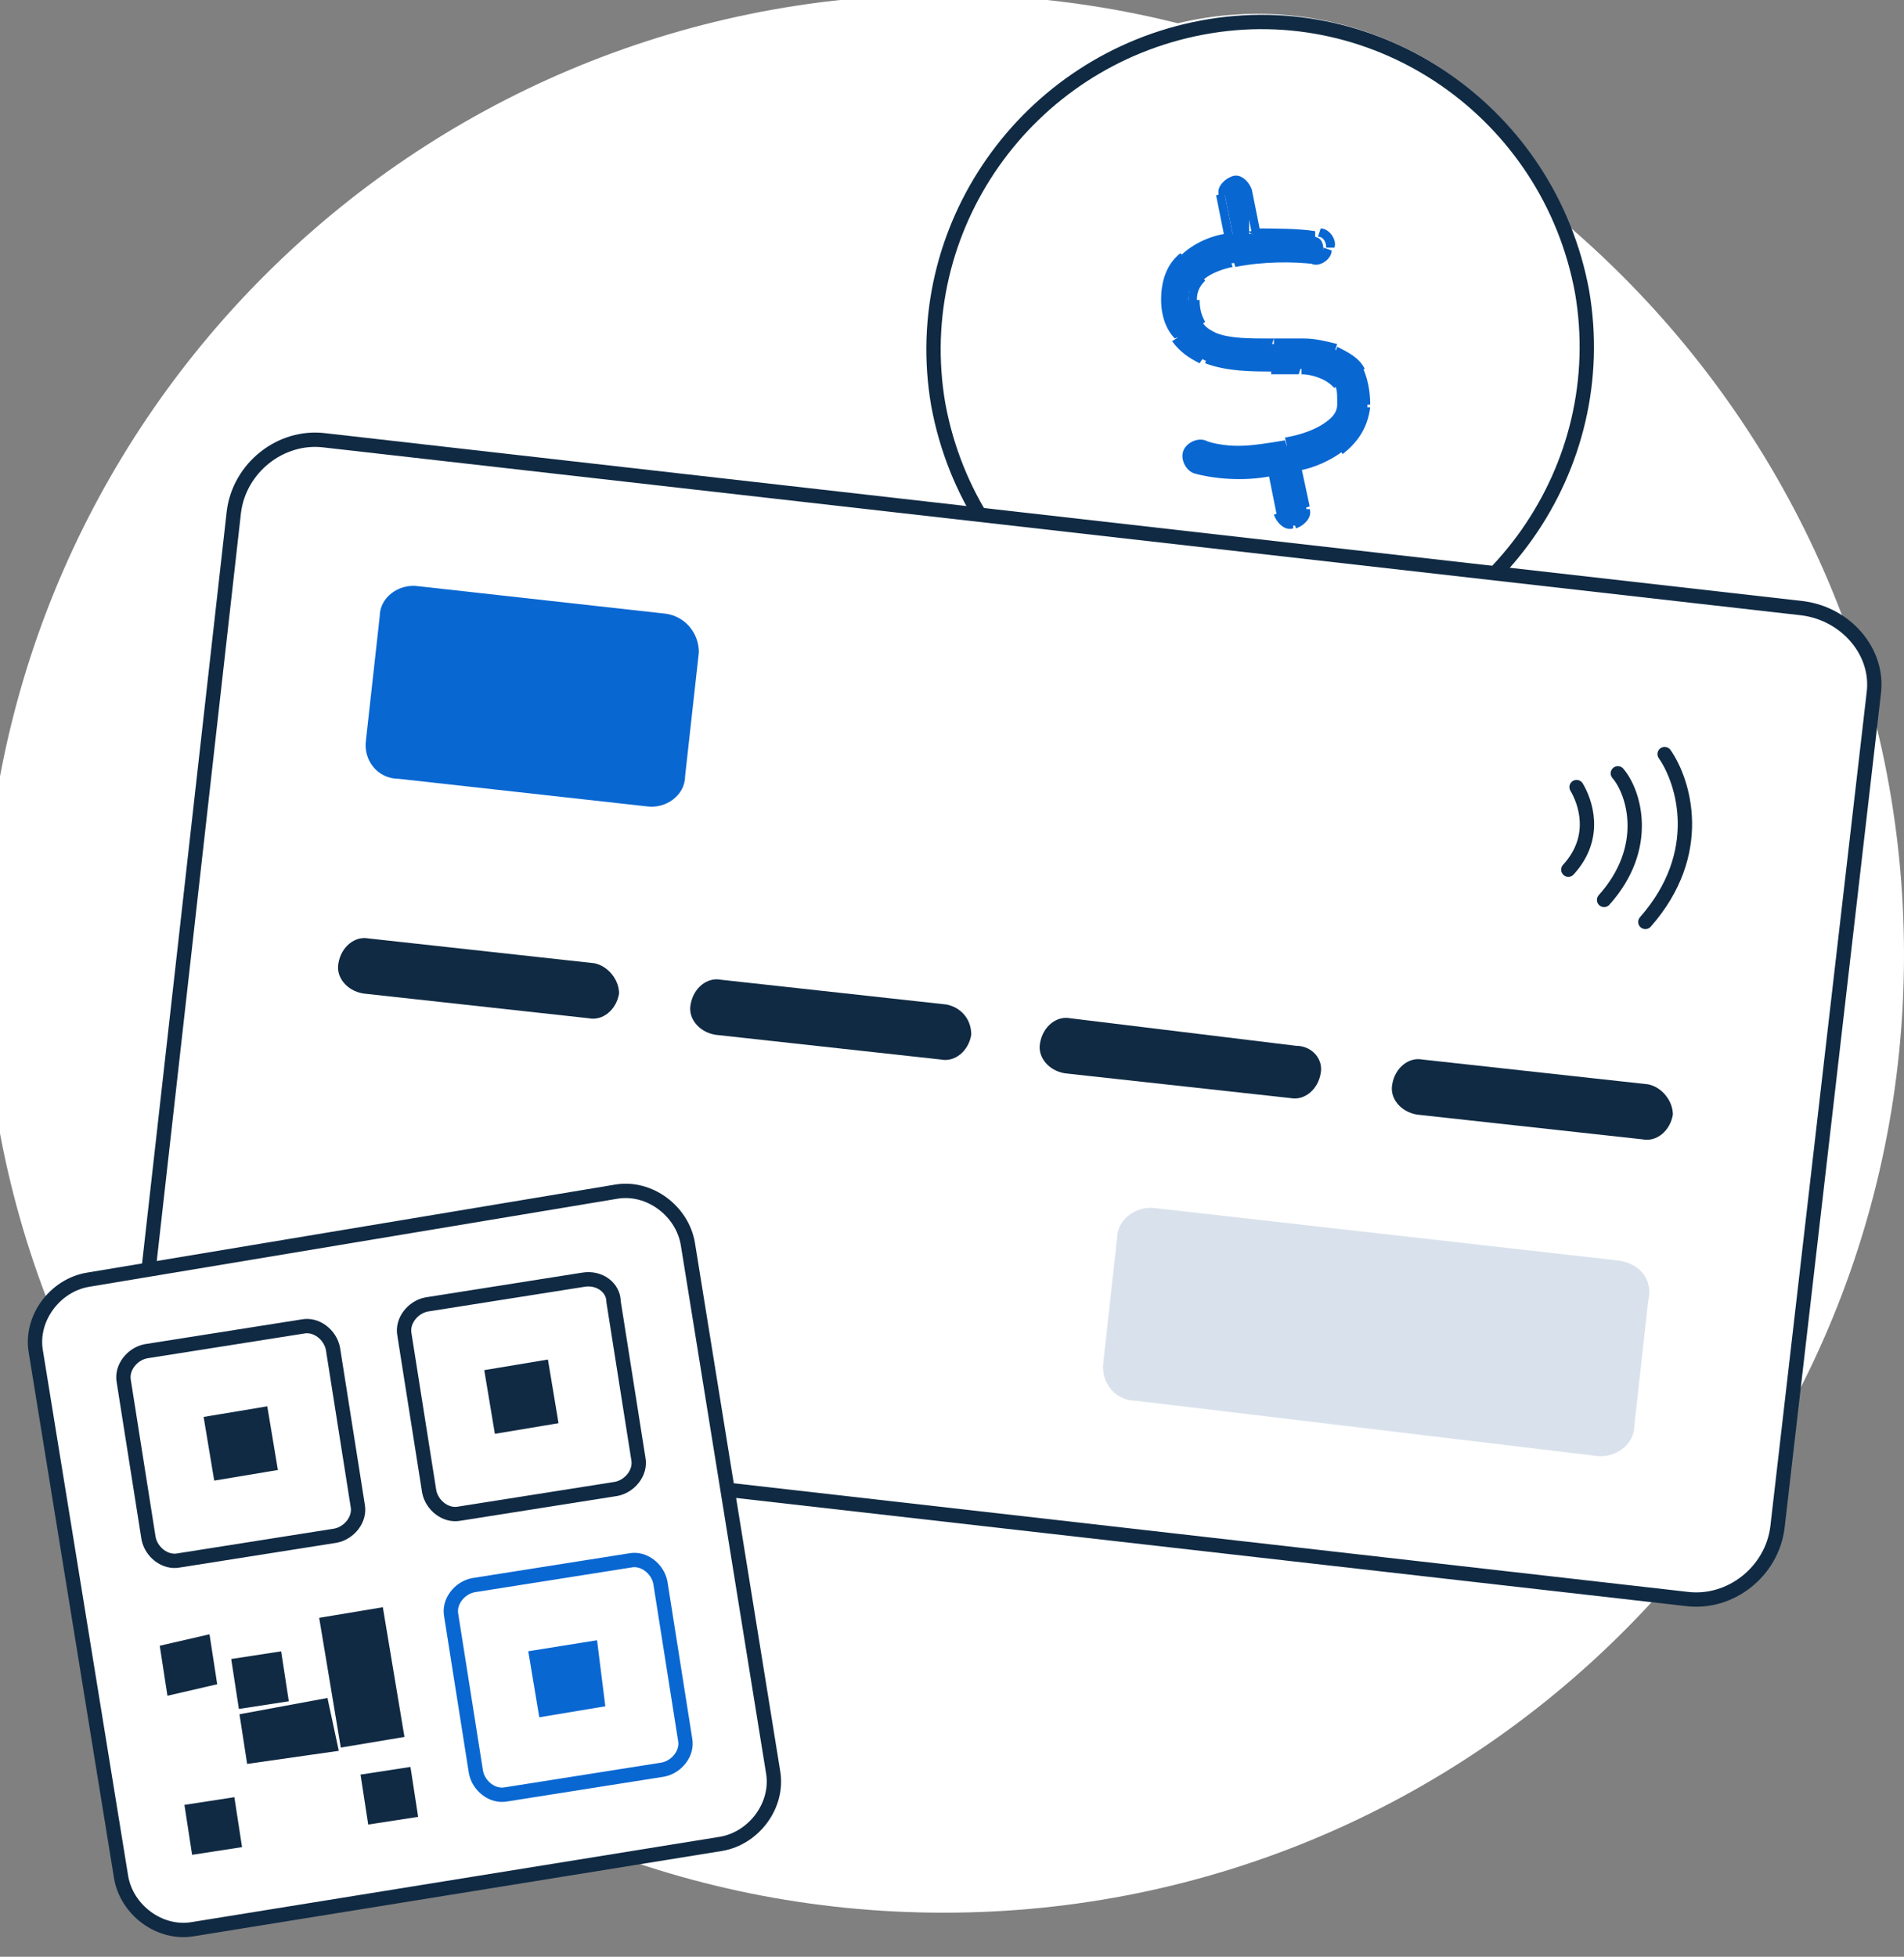 <?xml version="1.0" encoding="utf-8"?>
<!-- Generator: Adobe Illustrator 26.5.0, SVG Export Plug-In . SVG Version: 6.00 Build 0)  -->
<svg version="1.1" id="Layer_1" xmlns="http://www.w3.org/2000/svg" xmlns:xlink="http://www.w3.org/1999/xlink" x="0px" y="0px"
	 viewBox="0 0 69.2 71.1" style="enable-background:new 0 0 69.2 71.1;" xml:space="preserve">
<rect x="0" y="0" width="69.2" height="71.1" fill="#808080" stroke="none"/>
<style type="text/css">
	.st0{fill:#FFFFFF;}
	.st1{fill:none;stroke:#102A43;stroke-width:0.521;}
	.st2{fill-rule:evenodd;clip-rule:evenodd;fill:#0967D2;}
	.st3{fill:#0967D2;}
	.st4{fill:#FFFFFF;stroke:#102A43;stroke-width:0.521;}
	.st5{fill:#D9E2EC;}
	.st6{fill:#102A43;}
	.st7{fill:none;stroke:#102A43;stroke-width:0.521;stroke-linecap:round;}
	.st8{fill:none;stroke:#0967D2;stroke-width:0.521;}
	.st9{fill:#102A43;stroke:#102A43;stroke-width:0.521;}
</style>
<g id="medios-de-pago-aceptados">
	<path id="Vector" class="st0" d="M34.3,69.5c19.3,0,34.9-15.6,34.9-34.8S53.6-0.2,34.3-0.2S-0.6,15.4-0.6,34.7S15,69.5,34.3,69.5z"
		/>
	<g id="Group">
		<path id="Vector_2" class="st0" d="M47.9,24.6c6.6-1.2,11-7.5,9.8-14.1c-1.2-6.6-7.5-11-14.2-9.8c-6.6,1.2-11,7.5-9.8,14.1
			C35,21.4,41.3,25.8,47.9,24.6z"/>
		<path id="Vector_3" class="st1" d="M47.9,24.3c6.4-1.2,10.7-7.3,9.6-13.7C56.3,4.1,50.1-0.2,43.7,1s-10.7,7.3-9.6,13.7
			C35.3,21.2,41.4,25.4,47.9,24.3z"/>
	</g>
	<path id="Vector_4" class="st2" d="M45.4,6.9c0-0.3-0.3-0.4-0.5-0.4c-0.3,0-0.4,0.3-0.4,0.5l0.3,1.5c0,0-0.1,0-0.1,0
		C44,8.7,43.4,9,43,9.3c-0.4,0.4-0.7,0.9-0.6,1.6c0,0.5,0.2,1,0.4,1.4c0.3,0.4,0.6,0.6,1,0.8c0.7,0.3,1.6,0.3,2.4,0.3l0.1,0
		c0.4,0,0.7,0,1.1,0c0.3,0,0.6,0.1,0.8,0.2c0.2,0.1,0.4,0.2,0.4,0.3c0.1,0.2,0.2,0.4,0.1,0.8c0,0.3-0.2,0.6-0.5,0.9
		c-0.3,0.2-0.8,0.4-1.4,0.6c-1.2,0.2-2.4,0.2-3,0c-0.2-0.1-0.5,0.1-0.6,0.3s0.1,0.5,0.3,0.6c0.6,0.2,1.7,0.3,2.8,0.1l0.3,1.5
		c0,0.3,0.3,0.4,0.5,0.4c0.3,0,0.4-0.3,0.4-0.5L47.2,17c0.6-0.1,1.1-0.4,1.6-0.7c0.5-0.4,0.9-0.9,0.9-1.6c0-0.5,0-1-0.3-1.3
		c-0.2-0.4-0.5-0.6-0.9-0.7c-0.3-0.1-0.7-0.2-1.1-0.2c-0.4,0-0.7,0-1.1,0l-0.1,0c-0.8,0-1.5,0-2.1-0.3c-0.2-0.1-0.4-0.2-0.6-0.4
		c-0.1-0.2-0.2-0.5-0.3-0.9c0-0.4,0.1-0.6,0.3-0.8c0.3-0.2,0.6-0.4,1.1-0.5c1-0.2,2.2-0.2,3-0.1c0.3,0,0.5-0.1,0.5-0.4
		c0-0.3-0.1-0.5-0.4-0.5c-0.6-0.1-1.4-0.1-2.3-0.1L45.4,6.9z"/>
	<path id="Vector_5" class="st3" d="M44.7,8.6l0,0.2c0.1,0,0.1-0.1,0.1-0.2L44.7,8.6z M46.2,17.2l0.2,0c0-0.1-0.1-0.1-0.2-0.1
		L46.2,17.2z M47.2,17l0-0.2C47.1,16.9,47,17,47,17L47.2,17z M45.6,8.4l-0.2,0c0,0.1,0.1,0.1,0.2,0.1L45.6,8.4z M44.8,6.7
		c0.2,0,0.3,0.1,0.4,0.3l0.3-0.1c-0.1-0.3-0.4-0.6-0.7-0.5L44.8,6.7z M44.6,7.1c0-0.2,0.1-0.3,0.3-0.4l-0.1-0.3
		c-0.3,0.1-0.6,0.4-0.5,0.7L44.6,7.1z M44.8,8.5l-0.3-1.5l-0.3,0.1l0.3,1.5L44.8,8.5z M44.6,8.8c0,0,0.1,0,0.1,0l-0.1-0.3
		c0,0-0.1,0-0.1,0L44.6,8.8z M43.1,9.5c0.4-0.3,0.9-0.6,1.5-0.7l-0.1-0.3c-0.6,0.1-1.2,0.4-1.6,0.8L43.1,9.5z M42.5,10.9
		c0-0.6,0.2-1.1,0.6-1.5l-0.2-0.2c-0.5,0.4-0.7,1-0.7,1.7L42.5,10.9z M42.9,12.2c-0.2-0.3-0.4-0.8-0.4-1.3l-0.3,0
		c0,0.6,0.2,1.1,0.5,1.4L42.9,12.2z M43.8,12.9c-0.4-0.1-0.7-0.4-0.9-0.7l-0.3,0.2c0.3,0.4,0.6,0.6,1,0.8L43.8,12.9z M46.2,13.2
		c-0.8,0-1.7,0-2.3-0.3l-0.1,0.3c0.8,0.3,1.7,0.3,2.5,0.3L46.2,13.2z M46.3,13.2L46.3,13.2l-0.1,0.3l0.1,0L46.3,13.2z M47.3,13.3
		c-0.3,0-0.7,0-1.1,0l0,0.3c0.4,0,0.7,0,1,0L47.3,13.3z M48.2,13.5c-0.2-0.1-0.5-0.2-0.9-0.2l0,0.3c0.3,0,0.6,0.1,0.8,0.2L48.2,13.5
		z M48.7,13.9c-0.1-0.2-0.3-0.3-0.5-0.4l-0.1,0.3c0.2,0.1,0.3,0.2,0.4,0.3L48.7,13.9z M48.9,14.7c0-0.4,0-0.7-0.2-0.9L48.5,14
		c0.1,0.1,0.1,0.3,0.1,0.7L48.9,14.7z M48.3,15.7c0.4-0.3,0.6-0.6,0.6-1l-0.3,0c0,0.3-0.2,0.5-0.5,0.7L48.3,15.7z M46.8,16.3
		c0.6-0.1,1.1-0.3,1.5-0.6l-0.2-0.3c-0.3,0.2-0.8,0.4-1.4,0.5L46.8,16.3z M43.7,16.3c0.3,0.1,0.8,0.2,1.3,0.2c0.5,0,1.2,0,1.8-0.2
		L46.7,16c-0.6,0.1-1.2,0.2-1.7,0.2c-0.5,0-1-0.1-1.2-0.2L43.7,16.3z M43.3,16.5c0.1-0.2,0.2-0.3,0.4-0.2l0.1-0.3
		c-0.3-0.1-0.7,0.1-0.8,0.4L43.3,16.5z M43.5,16.9c-0.2-0.1-0.3-0.2-0.2-0.4L43,16.4c-0.1,0.3,0.1,0.7,0.4,0.8L43.5,16.9z M46.2,17
		c-1,0.1-2.1,0.1-2.7-0.1l-0.1,0.3c0.7,0.2,1.8,0.3,2.8,0.1L46.2,17z M46.7,18.6l-0.3-1.5l-0.3,0.1l0.3,1.5L46.7,18.6z M47,18.9
		c-0.2,0-0.3-0.1-0.4-0.3l-0.3,0.1c0.1,0.3,0.4,0.6,0.7,0.5L47,18.9z M47.3,18.5c0,0.2-0.1,0.3-0.3,0.4l0.1,0.3
		c0.3-0.1,0.6-0.4,0.5-0.7L47.3,18.5z M47,17l0.3,1.5l0.3-0.1L47.3,17L47,17z M48.6,16.2c-0.4,0.3-1,0.5-1.5,0.6l0.1,0.3
		c0.6-0.1,1.2-0.4,1.6-0.7L48.6,16.2z M49.5,14.8c0,0.6-0.4,1.1-0.9,1.4l0.2,0.3c0.5-0.4,0.9-0.9,1-1.7L49.5,14.8z M49.3,13.5
		c0.2,0.3,0.3,0.7,0.2,1.2l0.3,0c0-0.5-0.1-1-0.3-1.4L49.3,13.5z M48.5,12.9c0.3,0.1,0.6,0.3,0.8,0.7l0.3-0.2
		c-0.2-0.4-0.6-0.6-1-0.8L48.5,12.9z M47.4,12.6c0.4,0,0.7,0.1,1.1,0.2l0.1-0.3c-0.4-0.1-0.8-0.2-1.2-0.2L47.4,12.6z M46.3,12.6
		c0.4,0,0.7,0,1.1,0l0-0.3c-0.4,0-0.8,0-1.1,0L46.3,12.6z M46.2,12.6L46.2,12.6l0.1-0.3l-0.1,0L46.2,12.6z M44.1,12.3
		c0.6,0.2,1.3,0.3,2.1,0.3l0-0.3c-0.8,0-1.5,0-2-0.2L44.1,12.3z M43.5,11.9c0.2,0.2,0.4,0.4,0.6,0.5l0.1-0.3
		c-0.2-0.1-0.4-0.2-0.5-0.4L43.5,11.9z M43.2,10.9c0,0.4,0.1,0.7,0.3,1l0.3-0.2c-0.1-0.2-0.2-0.4-0.2-0.8L43.2,10.9z M43.6,9.9
		c-0.3,0.2-0.4,0.5-0.4,1l0.3,0c0-0.3,0.1-0.5,0.3-0.7L43.6,9.9z M44.7,9.4c-0.5,0.1-0.9,0.3-1.2,0.6l0.2,0.2
		c0.2-0.2,0.6-0.4,1.1-0.5L44.7,9.4z M47.8,9.3c-0.8-0.1-2-0.1-3,0.1l0.1,0.3c1-0.2,2.1-0.2,2.9-0.1L47.8,9.3z M48.1,9
		c0,0.2-0.2,0.3-0.4,0.3l0,0.3c0.3,0.1,0.7-0.2,0.7-0.5L48.1,9z M47.9,8.6c0.2,0,0.3,0.2,0.3,0.4l0.3,0c0.1-0.3-0.2-0.7-0.5-0.7
		L47.9,8.6z M45.6,8.6c0.8-0.1,1.6,0,2.2,0.1l0-0.3c-0.6-0.1-1.5-0.1-2.3-0.1L45.6,8.6z M45.2,7l0.3,1.5l0.3-0.1l-0.3-1.5L45.2,7z"
		/>
	<g id="Group_2">
		<path id="Vector_6" class="st4" d="M65.5,22.1L11.8,16c-1.6-0.2-3.1,1-3.3,2.6L5.1,48.8c-0.2,1.6,1,3.1,2.6,3.2l53.6,6.1
			c1.6,0.2,3.1-1,3.3-2.6l3.5-30.3C68.3,23.7,67.1,22.3,65.5,22.1z"/>
		<path id="Vector_7" class="st3" d="M24.2,22.3l-9-1c-0.7-0.1-1.4,0.4-1.4,1.1l-0.5,4.5c-0.1,0.7,0.4,1.4,1.2,1.4l9,1
			c0.7,0.1,1.4-0.4,1.4-1.1l0.5-4.5C25.4,23,24.9,22.4,24.2,22.3z"/>
		<path id="Vector_8" class="st5" d="M58.8,45.8L42,43.9c-0.7-0.1-1.4,0.4-1.4,1.1l-0.5,4.5c-0.1,0.7,0.4,1.4,1.2,1.4L58,52.9
			c0.7,0.1,1.4-0.4,1.4-1.1l0.5-4.5C60.1,46.5,59.6,45.9,58.8,45.8z"/>
		<path id="Vector_9" class="st6" d="M21.6,35l-8.2-0.9c-0.5-0.1-1,0.3-1.1,0.9l0,0c-0.1,0.5,0.3,1,0.9,1.1l8.2,0.9
			c0.5,0.1,1-0.3,1.1-0.9l0,0C22.5,35.6,22.1,35.1,21.6,35z"/>
		<path id="Vector_10" class="st6" d="M34.4,36.5l-8.2-0.9c-0.5-0.1-1,0.3-1.1,0.9l0,0c-0.1,0.5,0.3,1,0.9,1.1l8.2,0.9
			c0.5,0.1,1-0.3,1.1-0.9C35.3,37,34.9,36.6,34.4,36.5z"/>
		<path id="Vector_11" class="st6" d="M47.1,38L38.9,37c-0.5-0.1-1,0.3-1.1,0.9l0,0c-0.1,0.5,0.3,1,0.9,1.1l8.2,0.9
			c0.5,0.1,1-0.3,1.1-0.9C48.1,38.5,47.7,38,47.1,38z"/>
		<path id="Vector_12" class="st6" d="M59.9,39.4l-8.2-0.9c-0.5-0.1-1,0.3-1.1,0.9l0,0c-0.1,0.5,0.3,1,0.9,1.1l8.2,0.9
			c0.5,0.1,1-0.3,1.1-0.9l0,0C60.8,40,60.4,39.5,59.9,39.4z"/>
		<path id="Vector_13" class="st7" d="M57.3,28.6c0.3,0.5,0.8,1.8-0.3,3"/>
		<path id="Vector_14" class="st7" d="M58.8,28.1c0.6,0.7,1.2,2.7-0.5,4.6"/>
		<path id="Vector_15" class="st7" d="M60.5,27.4c0.7,1,1.5,3.6-0.7,6.1"/>
	</g>
	<path id="Vector_16" class="st4" d="M22.4,43.3L3.2,46.5c-1.2,0.2-2.1,1.4-1.9,2.6l3.1,19.1c0.2,1.2,1.4,2.1,2.6,1.9L26.2,67
		c1.2-0.2,2.1-1.4,1.9-2.6L25,45.2C24.8,44,23.6,43.1,22.4,43.3z"/>
	<path id="Vector_17" class="st1" d="M11,48.2l-5.7,0.9c-0.5,0.1-0.9,0.6-0.8,1.1l0.9,5.7c0.1,0.5,0.6,0.9,1.1,0.8l5.7-0.9
		c0.5-0.1,0.9-0.6,0.8-1.1L12.1,49C12,48.5,11.5,48.1,11,48.2z"/>
	<path id="Vector_18" class="st1" d="M21.2,46.5l-5.7,0.9c-0.5,0.1-0.9,0.6-0.8,1.1l0.9,5.7c0.1,0.5,0.6,0.9,1.1,0.8l5.7-0.9
		c0.5-0.1,0.9-0.6,0.8-1.1l-0.9-5.7C22.3,46.8,21.8,46.4,21.2,46.5z"/>
	<path id="Vector_19" class="st8" d="M22.9,56.7l-5.7,0.9c-0.5,0.1-0.9,0.6-0.8,1.1l0.9,5.7c0.1,0.5,0.6,0.9,1.1,0.8l5.7-0.9
		c0.5-0.1,0.9-0.6,0.8-1.1L24,57.5C23.9,57,23.4,56.6,22.9,56.7z"/>
	<path id="Vector_20" class="st9" d="M9.5,51.4l-1.8,0.3L8,53.5l1.8-0.3L9.5,51.4z"/>
	<path id="Vector_21" class="st9" d="M19.7,49.7L17.9,50l0.3,1.8l1.8-0.3L19.7,49.7z"/>
	<path id="Vector_22" class="st9" d="M7.4,59.7L6.1,60l0.2,1.3L7.6,61L7.4,59.7z"/>
	<path id="Vector_23" class="st9" d="M10,60.3l-1.3,0.2l0.2,1.3l1.3-0.2L10,60.3z"/>
	<path id="Vector_24" class="st9" d="M13.7,58.7L11.9,59l0.7,4.2l1.8-0.3L13.7,58.7z"/>
	<path id="Vector_25" class="st9" d="M14.7,64.5l-1.3,0.2l0.2,1.3l1.3-0.2L14.7,64.5z"/>
	<path id="Vector_26" class="st9" d="M11.7,62L9,62.5l0.2,1.3l2.8-0.4L11.7,62z"/>
	<path id="Vector_27" class="st9" d="M8.3,65.6L7,65.8l0.2,1.3l1.3-0.2L8.3,65.6z"/>
	<path id="Vector_28" class="st3" d="M21.7,59.6L19.2,60l0.4,2.4l2.4-0.4L21.7,59.6z"/>
</g>
</svg>
